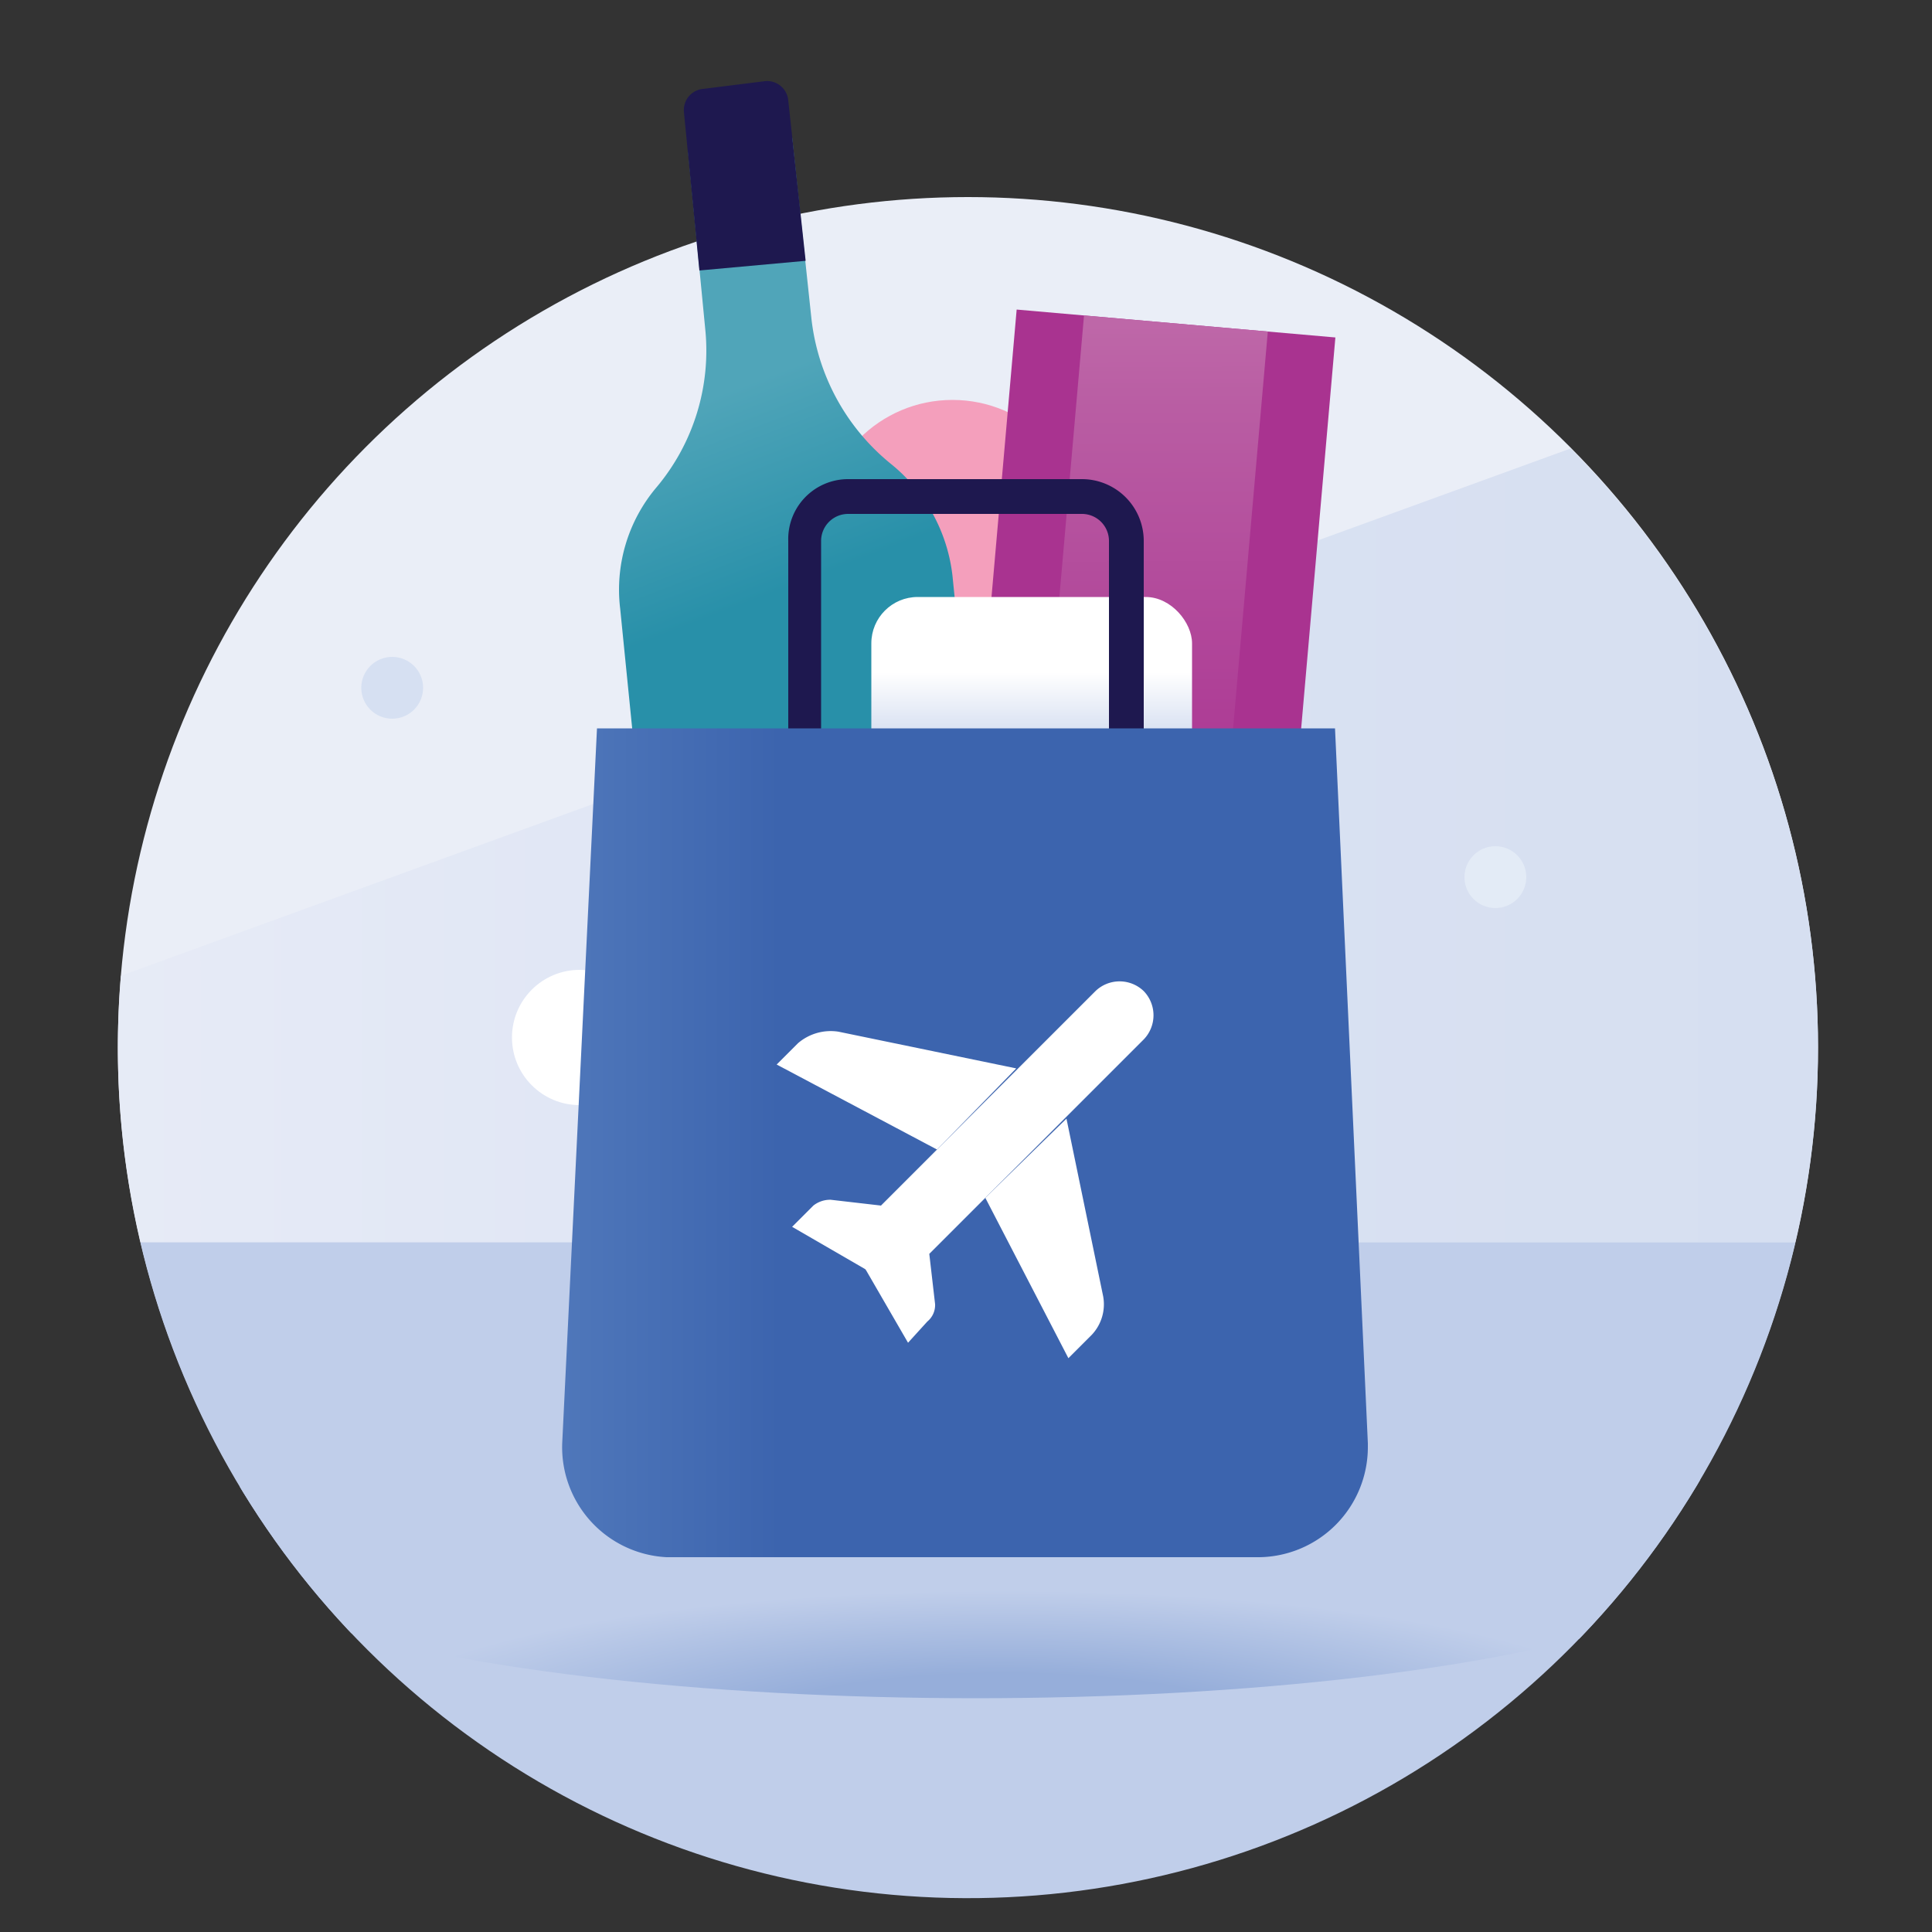 <svg data-name="Layer 1" xmlns="http://www.w3.org/2000/svg" width="100" height="100"><rect width="100%" height="100%" fill="#333333" stroke="none"/><defs><linearGradient id="b" x1="-3.6" y1="-204.55" x2="112.94" y2="-204.55" gradientTransform="matrix(1 0 0 -1 0 -163.28)" gradientUnits="userSpaceOnUse"><stop offset="0" stop-color="#eaeef7"/><stop offset=".03" stop-color="#e8ecf7"/><stop offset=".57" stop-color="#d9e1f2"/><stop offset="1" stop-color="#d4def0"/></linearGradient><linearGradient id="c" x1="49.49" y1="-229.16" x2="28.23" y2="-173.77" gradientTransform="matrix(1 0 0 -1 0 -163.28)" gradientUnits="userSpaceOnUse"><stop offset=".61" stop-color="#2890a9"/><stop offset=".79" stop-color="#50a5b9"/></linearGradient><linearGradient id="d" x1="59.6" y1="-208.13" x2="59.6" y2="-179.49" gradientTransform="matrix(.09 1 1 -.09 247.5 -45.63)" gradientUnits="userSpaceOnUse"><stop offset="0" stop-color="#a93390"/><stop offset=".3" stop-color="#ae3e96"/><stop offset=".85" stop-color="#b95da3"/><stop offset="1" stop-color="#be67a8"/></linearGradient><linearGradient id="e" x1="53.38" y1="-206.72" x2="53.38" y2="-194.19" gradientTransform="matrix(1 0 0 -1 0 -163.28)" gradientUnits="userSpaceOnUse"><stop offset=".34" stop-color="#c8d4ec"/><stop offset=".69" stop-color="#fff"/></linearGradient><linearGradient id="g" x1="29.13" y1="-222.42" x2="70.8" y2="-222.42" gradientTransform="matrix(1 0 0 -1 0 -163.28)" gradientUnits="userSpaceOnUse"><stop offset="0" stop-color="#4f77ba"/><stop offset=".27" stop-color="#3c64ae"/></linearGradient><radialGradient id="f" cx="-1509.95" cy="-9847.73" r="30.12" gradientTransform="matrix(1.33 0 0 -.28 2060.24 -2667.97)" gradientUnits="userSpaceOnUse"><stop offset=".33" stop-color="#96aeda"/><stop offset=".84" stop-color="#c0ceea"/></radialGradient><clipPath id="a"><path d="M94.1 54.2A44 44 0 1 1 34 13.3L29.8-1.8l15.8.9 4.5 11.2a43.9 43.9 0 0 1 44 43.9z" fill="none"/></clipPath></defs><circle cx="50.1" cy="54.2" r="44" fill="#eaeef7"/><circle cx="49.3" cy="27.5" r="6.8" fill="#f49fbc"/><g clip-path="url(#a)"><path fill="url(#b)" d="M94.8 64.3v-46l-91 33.1v12.9h91z"/><path fill="#c0ceea" d="M3.5 64.3h91v39.86h-91z"/><circle cx="30" cy="53.7" r="3.5" fill="#fff"/><path d="m42 16.5-1-9.4-5.4.6.9 9.3a11 11 0 0 1-2.5 8.2 8.2 8.2 0 0 0-1.9 6.3l3.5 34.9 17.2-1.8-3.5-34.8a8.7 8.7 0 0 0-3.2-5.8 11.3 11.3 0 0 1-4.1-7.5z" fill="url(#c)"/><path fill="#a93390" d="m50.19 43.817 2.432-27.794 16.497 1.444-2.432 27.794z"/><path transform="rotate(-85 59.636 30.554)" fill="url(#d)" d="M45.6 25.8h27.9v9.55H45.6z"/><rect x="45.1" y="30.9" width="16.6" height="12.53" rx="2.4" ry="2.4" fill="url(#e)"/><path d="m36.4 4.6 3.2-.4a1.1 1.1 0 0 1 1.2 1l.9 8.3-5.5.5-.8-8.2a1.1 1.1 0 0 1 1-1.2z" fill="#1e184f"/><ellipse cx="50.5" cy="79.6" rx="40.2" ry="8.3" fill="url(#f)"/><path d="M42.5 38.6V28a1.4 1.4 0 0 1 1.4-1.4H56a1.4 1.4 0 0 1 1.4 1.4v10.6h1.8V28a3.2 3.2 0 0 0-3.2-3.2H43.9a3.1 3.1 0 0 0-3.1 3.2v10.6z" fill="#1e184f"/><path d="M69.1 37.7H30.9l-1.8 37a5.7 5.7 0 0 0 5.4 5.9h30.7a5.7 5.7 0 0 0 5.6-5.7v-.2z" fill="url(#g)"/><path d="m45.6 62.4-2.6-.3a1.4 1.4 0 0 0-.9.3L41 63.5l3.8 2.2z" fill="#fff"/><path d="m44.8 63.2 11.9-11.9a1.8 1.8 0 0 1 2.5 0 1.8 1.8 0 0 1 0 2.5L47.3 65.7a1.8 1.8 0 0 1-2.5 0 1.8 1.8 0 0 1 0-2.5z" fill="#fff"/><path d="m52.6 55.3-9.2-1.9a2.6 2.6 0 0 0-2.1.6l-1.1 1.1 8.3 4.4zm-4.5 9.6.3 2.6a1.1 1.1 0 0 1-.4.9l-1 1.1-2.2-3.8zm7.1-7 1.9 9.2a2.3 2.3 0 0 1-.6 2l-1.2 1.2L51 62z" fill="#fff"/></g><circle cx="20.3" cy="35.6" r="1.6" fill="#d6e0f2"/><circle cx="77.4" cy="45.4" r="1.6" fill="#e3ebf6"/></svg>